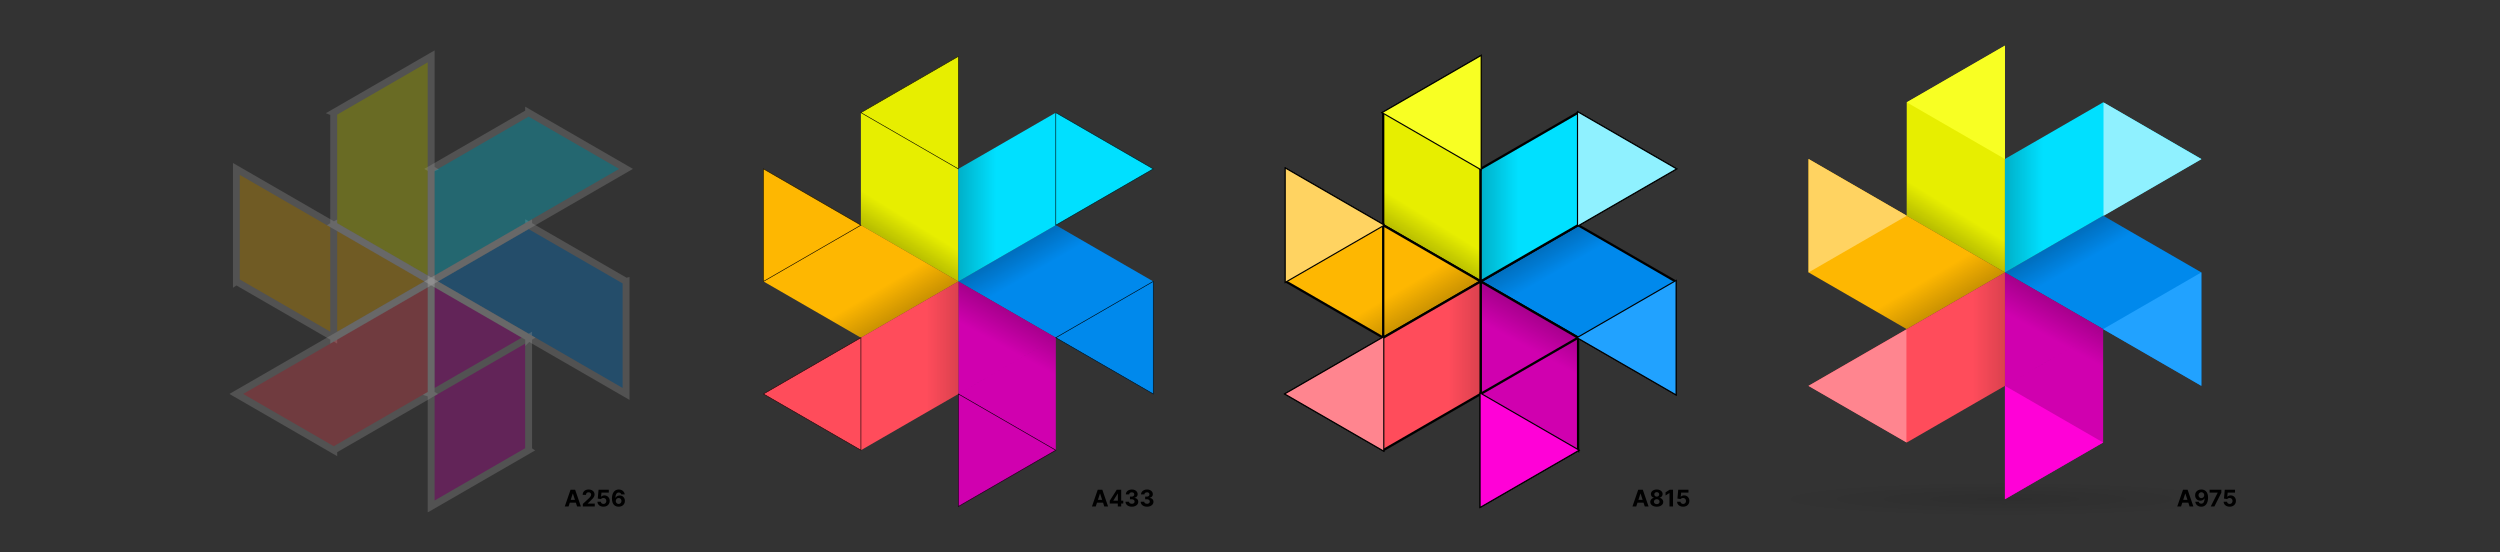<svg width="4338" height="958" viewBox="0 0 4338 958" fill="none" xmlns="http://www.w3.org/2000/svg">
<rect x="0" y="0" width="4338" height="958" fill="#333333" stroke="none"/>
<ellipse cx="3478.5" cy="866" rx="411.5" ry="30" fill="url(#paint0_radial_1009_1058)" fill-opacity="0.1"/>
<path d="M1662.92 293.079L1662.93 293.082L1662.92 293.084V488.34L1493.83 390.712L1493.83 390.709V195.458L1493.83 195.456L1662.92 97.828V293.079Z" fill="#E7EE00"/>
<path d="M1662.92 293.079L1662.93 293.082L1662.92 293.084V488.34L1493.83 390.712L1493.83 390.709V195.458L1493.83 195.456L1662.92 97.828V293.079Z" fill="url(#paint1_linear_1009_1058)" fill-opacity="0.2"/>
<path d="M1662.97 488.34L1493.87 585.969V390.712L1662.97 488.34ZM1493.86 390.708L1493.87 390.706V585.962L1324.77 488.335L1324.77 488.337V293.082L1493.86 390.708Z" fill="#FEB701"/>
<path d="M1662.97 488.34L1493.87 585.969V390.712L1662.97 488.34ZM1493.86 390.708L1493.87 390.706V585.962L1324.77 488.335L1324.77 488.337V293.082L1493.86 390.708Z" fill="url(#paint2_linear_1009_1058)" fill-opacity="0.2"/>
<path d="M1832.06 390.72L2001.11 488.323L2001.12 488.322V683.579L1832.02 585.951L1832.02 585.954V585.926L1662.96 488.322L1832.02 390.716V390.698L1832.03 390.707L1832.06 390.694V390.72Z" fill="#0089EC"/>
<path d="M1832.06 390.72L2001.11 488.323L2001.12 488.322V683.579L1832.02 585.951L1832.02 585.954V585.926L1662.96 488.322L1832.02 390.716V390.698L1832.03 390.707L1832.06 390.694V390.72Z" fill="url(#paint3_linear_1009_1058)" fill-opacity="0.2"/>
<path d="M1832.01 195.454L2001.11 293.082L1832.03 390.696L1832.06 390.713L1662.96 488.341V293.109L1662.92 293.084L1832.01 195.458V195.454Z" fill="#00E0FF"/>
<path d="M1832.01 195.454L2001.11 293.082L1832.03 390.696L1832.06 390.713L1662.96 488.341V293.109L1662.92 293.084L1832.01 195.458V195.454Z" fill="url(#paint4_linear_1009_1058)" fill-opacity="0.2"/>
<path d="M1832.01 781.213L1832.01 781.215L1662.92 878.843V683.59L1662.92 683.589L1832.01 585.961V781.213ZM1832.01 585.95L1662.91 683.578V488.322L1832.01 585.95Z" fill="#D000AF"/>
<path d="M1832.01 781.213L1832.01 781.215L1662.92 878.843V683.59L1662.92 683.589L1832.01 585.961V781.213ZM1832.01 585.95L1662.91 683.578V488.322L1832.01 585.95Z" fill="url(#paint5_linear_1009_1058)" fill-opacity="0.2"/>
<path d="M1662.91 683.558L1662.96 683.586L1493.87 781.212V781.216L1324.77 683.588L1493.85 585.969L1493.82 585.95L1662.91 488.322V683.558Z" fill="#FF4C5B"/>
<path d="M1662.91 683.558L1662.96 683.586L1493.87 781.212V781.216L1324.77 683.588L1493.85 585.969L1493.82 585.95L1662.91 488.322V683.558Z" fill="url(#paint6_linear_1009_1058)" fill-opacity="0.2"/>
<path d="M1324.77 488.337L1493.87 390.709L1324.77 293.081L1324.77 488.337Z" fill="#FEB701"/>
<path d="M1324.77 488.337L1493.87 390.709L1324.77 293.081L1324.77 488.337Z" stroke="black"/>
<path d="M1493.83 195.456L1662.92 293.084L1662.92 97.828L1493.83 195.456Z" fill="#E7EE00"/>
<path d="M1493.83 195.456L1662.92 293.084L1662.92 97.828L1493.83 195.456Z" stroke="black"/>
<path d="M1832.01 195.455L1832.01 390.71L2001.11 293.083L1832.01 195.455Z" fill="#00E0FF"/>
<path d="M1832.01 195.455L1832.01 390.71L2001.11 293.083L1832.01 195.455Z" stroke="black"/>
<path d="M2001.12 488.322L1832.02 585.95L2001.12 683.578L2001.12 488.322Z" fill="#0089EC"/>
<path d="M2001.12 488.322L1832.02 585.95L2001.12 683.578L2001.12 488.322Z" stroke="black"/>
<path d="M1832.01 781.215L1662.92 683.587L1662.92 878.843L1832.01 781.215Z" fill="#D000AF"/>
<path d="M1832.01 781.215L1662.92 683.587L1662.92 878.843L1832.01 781.215Z" stroke="black"/>
<path d="M1493.87 781.216V585.96L1324.77 683.588L1493.87 781.216Z" fill="#FF4C5B"/>
<path d="M1493.87 781.216V585.96L1324.77 683.588L1493.87 781.216Z" stroke="black"/>
<mask id="path-14-outside-1_1009_1058" maskUnits="userSpaceOnUse" x="2395.1" y="93.814" width="179" height="398" fill="black">
<rect fill="white" x="2395.1" y="93.814" width="179" height="398"/>
<path d="M2569.2 293.065L2569.21 293.068L2569.2 293.07V488.326L2400.1 390.698L2400.11 390.695V195.444L2400.1 195.442L2569.2 97.814V293.065Z"/>
</mask>
<path d="M2569.2 293.065L2569.21 293.068L2569.2 293.07V488.326L2400.1 390.698L2400.11 390.695V195.444L2400.1 195.442L2569.2 97.814V293.065Z" fill="#E7EE00"/>
<path d="M2569.2 293.065L2569.21 293.068L2569.2 293.07V488.326L2400.1 390.698L2400.11 390.695V195.444L2400.1 195.442L2569.2 97.814V293.065Z" fill="url(#paint7_linear_1009_1058)" fill-opacity="0.2"/>
<path d="M2569.2 293.065H2567.2V294.198L2568.17 294.78L2569.2 293.065ZM2569.21 293.068L2569.95 294.925L2573.69 293.428L2570.24 291.353L2569.21 293.068ZM2569.2 293.07L2568.46 291.213L2567.2 291.716V293.07H2569.2ZM2569.2 488.326L2568.2 490.058L2571.2 491.79V488.326H2569.2ZM2400.1 390.698L2399.08 388.983L2396.16 390.731L2399.1 392.43L2400.1 390.698ZM2400.11 390.695L2401.14 392.41L2402.11 391.828V390.695H2400.11ZM2400.11 195.444H2402.11V194.09L2400.85 193.587L2400.11 195.444ZM2400.1 195.442L2399.1 193.71L2395.54 195.77L2399.36 197.299L2400.1 195.442ZM2569.2 97.814H2571.2V94.35L2568.2 96.082L2569.2 97.814ZM2569.2 293.065L2568.17 294.78L2568.18 294.783L2569.21 293.068L2570.24 291.353L2570.23 291.35L2569.2 293.065ZM2569.21 293.068L2568.46 291.211L2568.46 291.213L2569.2 293.07L2569.94 294.927L2569.95 294.925L2569.21 293.068ZM2569.2 293.07H2567.2V488.326H2569.2H2571.2V293.07H2569.2ZM2569.2 488.326L2570.2 486.594L2401.1 388.966L2400.1 390.698L2399.1 392.43L2568.2 490.058L2569.2 488.326ZM2400.1 390.698L2401.13 392.413L2401.14 392.41L2400.11 390.695L2399.08 388.98L2399.08 388.983L2400.1 390.698ZM2400.11 390.695H2402.11V195.444H2400.11H2398.11V390.695H2400.11ZM2400.11 195.444L2400.85 193.587L2400.85 193.585L2400.1 195.442L2399.36 197.299L2399.37 197.301L2400.11 195.444ZM2400.1 195.442L2401.1 197.174L2570.2 99.546L2569.2 97.814L2568.2 96.082L2399.1 193.71L2400.1 195.442ZM2569.2 97.814H2567.2V293.065H2569.2H2571.2V97.814H2569.2Z" fill="black" mask="url(#path-14-outside-1_1009_1058)"/>
<mask id="path-16-outside-2_1009_1058" maskUnits="userSpaceOnUse" x="2229.05" y="289.068" width="345" height="301" fill="black">
<rect fill="white" x="2229.05" y="289.068" width="345" height="301"/>
<path d="M2569.24 488.327L2400.15 585.956V390.699L2569.24 488.327ZM2400.14 390.694L2400.14 390.692V585.949L2231.05 488.322L2231.05 488.324V293.068L2400.14 390.694Z"/>
</mask>
<path d="M2569.24 488.327L2400.15 585.956V390.699L2569.24 488.327ZM2400.14 390.694L2400.14 390.692V585.949L2231.05 488.322L2231.05 488.324V293.068L2400.14 390.694Z" fill="#FEB701"/>
<path d="M2569.24 488.327L2400.15 585.956V390.699L2569.24 488.327ZM2400.14 390.694L2400.14 390.692V585.949L2231.05 488.322L2231.05 488.324V293.068L2400.14 390.694Z" fill="url(#paint8_linear_1009_1058)" fill-opacity="0.2"/>
<path d="M2569.24 488.327L2570.24 490.059L2573.24 488.327L2570.24 486.595L2569.24 488.327ZM2400.15 585.956H2398.15V589.42L2401.15 587.688L2400.15 585.956ZM2400.15 390.699L2401.15 388.967L2398.15 387.235V390.699H2400.15ZM2400.14 390.694L2399.14 392.426L2400.07 392.964L2401.04 392.483L2400.14 390.694ZM2400.14 390.692H2402.14V387.456L2399.25 388.903L2400.14 390.692ZM2400.14 585.949L2399.14 587.681L2402.14 589.413V585.949H2400.14ZM2231.05 488.322L2232.05 486.59L2230.97 485.969L2229.94 486.658L2231.05 488.322ZM2231.05 488.324H2229.05V492.061L2232.16 489.988L2231.05 488.324ZM2231.05 293.068L2232.05 291.336L2229.05 289.604V293.068H2231.05ZM2569.24 488.327L2568.24 486.595L2399.15 584.224L2400.15 585.956L2401.15 587.688L2570.24 490.059L2569.24 488.327ZM2400.15 585.956H2402.15V390.699H2400.15H2398.15V585.956H2400.15ZM2400.15 390.699L2399.15 392.431L2568.24 490.059L2569.24 488.327L2570.24 486.595L2401.15 388.967L2400.15 390.699ZM2400.14 390.694L2401.04 392.483L2401.04 392.481L2400.14 390.692L2399.25 388.903L2399.25 388.905L2400.14 390.694ZM2400.14 390.692H2398.14V585.949H2400.14H2402.14V390.692H2400.14ZM2400.14 585.949L2401.14 584.217L2232.05 486.59L2231.05 488.322L2230.05 490.054L2399.14 587.681L2400.14 585.949ZM2231.05 488.322L2229.94 486.658L2229.94 486.66L2231.05 488.324L2232.16 489.988L2232.16 489.986L2231.05 488.322ZM2231.05 488.324H2233.05V293.068H2231.05H2229.05V488.324H2231.05ZM2231.05 293.068L2230.05 294.8L2399.14 392.426L2400.14 390.694L2401.14 388.962L2232.05 291.336L2231.05 293.068Z" fill="black" mask="url(#path-16-outside-2_1009_1058)"/>
<mask id="path-18-outside-3_1009_1058" maskUnits="userSpaceOnUse" x="2565.24" y="386.68" width="345" height="301" fill="black">
<rect fill="white" x="2565.24" y="386.68" width="345" height="301"/>
<path d="M2738.34 390.707L2907.39 488.309L2907.39 488.308V683.565L2738.3 585.937L2738.3 585.94V585.913L2569.24 488.308L2738.3 390.703V390.684L2738.31 390.693L2738.34 390.68V390.707Z"/>
</mask>
<path d="M2738.34 390.707L2907.39 488.309L2907.39 488.308V683.565L2738.3 585.937L2738.3 585.94V585.913L2569.24 488.308L2738.3 390.703V390.684L2738.31 390.693L2738.34 390.68V390.707Z" fill="#0089EC"/>
<path d="M2738.34 390.707L2907.39 488.309L2907.39 488.308V683.565L2738.3 585.937L2738.3 585.94V585.913L2569.24 488.308L2738.3 390.703V390.684L2738.31 390.693L2738.34 390.68V390.707Z" fill="url(#paint9_linear_1009_1058)" fill-opacity="0.2"/>
<path d="M2738.34 390.707H2736.34V391.861L2737.34 392.439L2738.34 390.707ZM2907.39 488.309L2906.39 490.041L2907.09 490.446L2907.88 490.249L2907.39 488.309ZM2907.39 488.308H2909.39V485.747L2906.91 486.368L2907.39 488.308ZM2907.39 683.565L2906.39 685.297L2909.39 687.029V683.565H2907.39ZM2738.3 585.937L2739.3 584.205L2737.97 583.438L2736.89 584.523L2738.3 585.937ZM2738.3 585.94H2736.3V590.768L2739.71 587.354L2738.3 585.94ZM2738.3 585.913H2740.3V584.758L2739.3 584.181L2738.3 585.913ZM2569.24 488.308L2568.24 486.576L2565.24 488.308L2568.24 490.04L2569.24 488.308ZM2738.3 390.703L2739.3 392.435L2740.3 391.857V390.703H2738.3ZM2738.3 390.684L2739.28 388.941L2736.3 387.264V390.684H2738.3ZM2738.31 390.693L2737.33 392.436L2738.3 392.977L2739.27 392.451L2738.31 390.693ZM2738.34 390.68H2740.34V387.322L2737.38 388.922L2738.34 390.68ZM2738.34 390.707L2737.34 392.439L2906.39 490.041L2907.39 488.309L2908.39 486.577L2739.34 388.974L2738.34 390.707ZM2907.39 488.309L2907.88 490.249L2907.88 490.248L2907.39 488.308L2906.91 486.368L2906.91 486.369L2907.39 488.309ZM2907.39 488.308H2905.39V683.565H2907.39H2909.39V488.308H2907.39ZM2907.39 683.565L2908.39 681.833L2739.3 584.205L2738.3 585.937L2737.3 587.669L2906.39 685.297L2907.39 683.565ZM2738.3 585.937L2736.89 584.523L2736.88 584.526L2738.3 585.94L2739.71 587.354L2739.71 587.351L2738.3 585.937ZM2738.3 585.94H2740.3V585.913H2738.3H2736.3V585.94H2738.3ZM2738.3 585.913L2739.3 584.181L2570.24 486.576L2569.24 488.308L2568.24 490.04L2737.3 587.645L2738.3 585.913ZM2569.24 488.308L2570.24 490.04L2739.3 392.435L2738.3 390.703L2737.3 388.971L2568.24 486.576L2569.24 488.308ZM2738.3 390.703H2740.3V390.684H2738.3H2736.3V390.703H2738.3ZM2738.3 390.684L2737.32 392.427L2737.33 392.436L2738.31 390.693L2739.29 388.95L2739.28 388.941L2738.3 390.684ZM2738.31 390.693L2739.27 392.451L2739.29 392.439L2738.34 390.68L2737.38 388.922L2737.36 388.934L2738.31 390.693ZM2738.34 390.68H2736.34V390.707H2738.34H2740.34V390.68H2738.34Z" fill="black" mask="url(#path-18-outside-3_1009_1058)"/>
<mask id="path-20-outside-4_1009_1058" maskUnits="userSpaceOnUse" x="2564.2" y="191.44" width="348" height="301" fill="black">
<rect fill="white" x="2564.2" y="191.44" width="348" height="301"/>
<path d="M2738.29 195.44L2907.38 293.068L2738.31 390.683L2738.34 390.699L2569.24 488.327V293.096L2569.2 293.07L2738.29 195.444V195.44Z"/>
</mask>
<path d="M2738.29 195.44L2907.38 293.068L2738.31 390.683L2738.34 390.699L2569.24 488.327V293.096L2569.2 293.07L2738.29 195.444V195.44Z" fill="#00E0FF"/>
<path d="M2738.29 195.44L2907.38 293.068L2738.31 390.683L2738.34 390.699L2569.24 488.327V293.096L2569.2 293.07L2738.29 195.444V195.44Z" fill="url(#paint10_linear_1009_1058)" fill-opacity="0.2"/>
<path d="M2738.29 195.44L2739.29 193.708L2736.29 191.976V195.44H2738.29ZM2907.38 293.068L2908.38 294.8L2911.38 293.068L2908.38 291.336L2907.38 293.068ZM2738.31 390.683L2737.31 388.951L2734.33 390.669L2737.3 392.408L2738.31 390.683ZM2738.34 390.699L2739.34 392.431L2742.31 390.712L2739.35 388.974L2738.34 390.699ZM2569.24 488.327H2567.24V491.791L2570.24 490.059L2569.24 488.327ZM2569.24 293.096H2571.24V291.929L2570.22 291.355L2569.24 293.096ZM2569.2 293.07L2568.2 291.338L2565.16 293.089L2568.21 294.811L2569.2 293.07ZM2738.29 195.444L2739.29 197.176L2740.29 196.599V195.444H2738.29ZM2738.29 195.44L2737.29 197.172L2906.38 294.8L2907.38 293.068L2908.38 291.336L2739.29 193.708L2738.29 195.44ZM2907.38 293.068L2906.38 291.336L2737.31 388.951L2738.31 390.683L2739.31 392.415L2908.38 294.8L2907.38 293.068ZM2738.31 390.683L2737.3 392.408L2737.33 392.425L2738.34 390.699L2739.35 388.974L2739.32 388.957L2738.31 390.683ZM2738.34 390.699L2737.34 388.967L2568.24 486.595L2569.24 488.327L2570.24 490.059L2739.34 392.431L2738.34 390.699ZM2569.24 488.327H2571.24V293.096H2569.24H2567.24V488.327H2569.24ZM2569.24 293.096L2570.22 291.355L2570.18 291.329L2569.2 293.07L2568.21 294.811L2568.26 294.837L2569.24 293.096ZM2569.2 293.07L2570.2 294.802L2739.29 197.176L2738.29 195.444L2737.29 193.712L2568.2 291.338L2569.2 293.07ZM2738.29 195.444H2740.29V195.44H2738.29H2736.29V195.444H2738.29Z" fill="black" mask="url(#path-20-outside-4_1009_1058)"/>
<mask id="path-22-outside-5_1009_1058" maskUnits="userSpaceOnUse" x="2564.19" y="484.308" width="179" height="398" fill="black">
<rect fill="white" x="2564.19" y="484.308" width="179" height="398"/>
<path d="M2738.29 781.199L2738.29 781.201L2738.29 781.202V781.203L2738.29 781.202L2569.2 878.829V683.576L2569.19 683.575L2738.29 585.947V781.199ZM2738.29 585.936L2569.19 683.564V488.308L2738.29 585.936Z"/>
</mask>
<path d="M2738.29 781.199L2738.29 781.201L2738.29 781.202V781.203L2738.29 781.202L2569.2 878.829V683.576L2569.19 683.575L2738.29 585.947V781.199ZM2738.29 585.936L2569.19 683.564V488.308L2738.29 585.936Z" fill="#D000AF"/>
<path d="M2738.29 781.199L2738.29 781.201L2738.29 781.202V781.203L2738.29 781.202L2569.2 878.829V683.576L2569.19 683.575L2738.29 585.947V781.199ZM2738.29 585.936L2569.19 683.564V488.308L2738.29 585.936Z" fill="url(#paint11_linear_1009_1058)" fill-opacity="0.2"/>
<path d="M2738.29 781.199H2736.29V782.027L2736.88 782.613L2738.29 781.199ZM2738.29 781.201L2739.19 782.99L2741.67 781.749L2739.71 779.786L2738.29 781.201ZM2738.29 781.202L2737.4 779.413L2736.29 779.966V781.202H2738.29ZM2738.29 781.203L2736.88 782.617L2740.29 786.031V781.203H2738.29ZM2738.29 781.202L2739.7 779.787L2738.62 778.702L2737.29 779.47L2738.29 781.202ZM2569.2 878.829H2567.2V882.293L2570.2 880.561L2569.2 878.829ZM2569.2 683.576H2571.2V682.134L2569.83 681.678L2569.2 683.576ZM2569.19 683.575L2568.19 681.843L2564.34 684.066L2568.56 685.472L2569.19 683.575ZM2738.29 585.947H2740.29V582.483L2737.29 584.215L2738.29 585.947ZM2738.29 585.936L2739.29 587.668L2742.29 585.936L2739.29 584.204L2738.29 585.936ZM2569.19 683.564H2567.19V687.028L2570.19 685.296L2569.19 683.564ZM2569.19 488.308L2570.19 486.576L2567.19 484.844V488.308H2569.19ZM2738.29 781.199L2736.88 782.613L2736.88 782.615L2738.29 781.201L2739.71 779.786L2739.71 779.785L2738.29 781.199ZM2738.29 781.201L2737.4 779.412L2737.4 779.413L2738.29 781.202L2739.19 782.991L2739.19 782.99L2738.29 781.201ZM2738.29 781.202H2736.29V781.203H2738.29H2740.29V781.202H2738.29ZM2738.29 781.203L2739.71 779.788L2739.7 779.787L2738.29 781.202L2736.88 782.616L2736.88 782.617L2738.29 781.203ZM2738.29 781.202L2737.29 779.47L2568.2 877.097L2569.2 878.829L2570.2 880.561L2739.29 782.934L2738.29 781.202ZM2569.2 878.829H2571.2V683.576H2569.2H2567.2V878.829H2569.2ZM2569.2 683.576L2569.83 681.678L2569.83 681.677L2569.19 683.575L2568.56 685.472L2568.56 685.473L2569.2 683.576ZM2569.19 683.575L2570.19 685.307L2739.29 587.679L2738.29 585.947L2737.29 584.215L2568.19 681.843L2569.19 683.575ZM2738.29 585.947H2736.29V781.199H2738.29H2740.29V585.947H2738.29ZM2738.29 585.936L2737.29 584.204L2568.19 681.832L2569.19 683.564L2570.19 685.296L2739.29 587.668L2738.29 585.936ZM2569.19 683.564H2571.19V488.308H2569.19H2567.19V683.564H2569.19ZM2569.19 488.308L2568.19 490.04L2737.29 587.668L2738.29 585.936L2739.29 584.204L2570.19 486.576L2569.19 488.308Z" fill="black" mask="url(#path-22-outside-5_1009_1058)"/>
<mask id="path-24-outside-6_1009_1058" maskUnits="userSpaceOnUse" x="2227.05" y="484.308" width="347" height="301" fill="black">
<rect fill="white" x="2227.05" y="484.308" width="347" height="301"/>
<path d="M2569.19 683.543L2569.24 683.572L2400.15 781.198V781.202L2231.05 683.574L2400.13 585.955L2400.1 585.936L2569.19 488.308V683.543Z"/>
</mask>
<path d="M2569.19 683.543L2569.24 683.572L2400.15 781.198V781.202L2231.05 683.574L2400.13 585.955L2400.1 585.936L2569.19 488.308V683.543Z" fill="#FF4C5B"/>
<path d="M2569.19 683.543L2569.24 683.572L2400.15 781.198V781.202L2231.05 683.574L2400.13 585.955L2400.1 585.936L2569.19 488.308V683.543Z" fill="url(#paint12_linear_1009_1058)" fill-opacity="0.2"/>
<path d="M2569.19 683.543H2567.19V684.696L2568.19 685.274L2569.19 683.543ZM2569.24 683.572L2570.24 685.304L2573.23 683.576L2570.24 681.842L2569.24 683.572ZM2400.15 781.198L2399.15 779.466L2398.15 780.043V781.198H2400.15ZM2400.15 781.202L2399.15 782.934L2402.15 784.666V781.202H2400.15ZM2231.05 683.574L2230.05 681.842L2227.05 683.574L2230.05 685.306L2231.05 683.574ZM2400.13 585.955L2401.13 587.687L2404.18 585.926L2401.1 584.209L2400.13 585.955ZM2400.1 585.936L2399.1 584.204L2396.05 585.964L2399.12 587.682L2400.1 585.936ZM2569.19 488.308H2571.19V484.844L2568.19 486.576L2569.19 488.308ZM2569.19 683.543L2568.19 685.274L2568.24 685.302L2569.24 683.572L2570.24 681.842L2570.2 681.813L2569.19 683.543ZM2569.24 683.572L2568.24 681.84L2399.15 779.466L2400.15 781.198L2401.15 782.93L2570.24 685.304L2569.24 683.572ZM2400.15 781.198H2398.15V781.202H2400.15H2402.15V781.198H2400.15ZM2400.15 781.202L2401.15 779.47L2232.05 681.842L2231.05 683.574L2230.05 685.306L2399.15 782.934L2400.15 781.202ZM2231.05 683.574L2232.05 685.306L2401.13 587.687L2400.13 585.955L2399.13 584.223L2230.05 681.842L2231.05 683.574ZM2400.13 585.955L2401.1 584.209L2401.07 584.19L2400.1 585.936L2399.12 587.682L2399.15 587.7L2400.13 585.955ZM2400.1 585.936L2401.1 587.668L2570.19 490.04L2569.19 488.308L2568.19 486.576L2399.1 584.204L2400.1 585.936ZM2569.19 488.308H2567.19V683.543H2569.19H2571.19V488.308H2569.19Z" fill="black" mask="url(#path-24-outside-6_1009_1058)"/>
<path d="M2230.05 293.067L2230.05 488.323L2230.05 490.056L2402.15 390.695L2400.65 389.829L2231.55 292.201L2230.05 291.335L2230.05 293.067Z" fill="#FFD361" stroke="black" stroke-width="2"/>
<path d="M2568.7 96.948L2399.6 194.576L2398.1 195.442L2570.2 294.802L2570.2 293.07L2570.2 97.814L2570.2 96.082L2568.7 96.948Z" fill="#F8FF23" stroke="black" stroke-width="2"/>
<path d="M2907.88 292.203L2738.79 194.575L2737.29 193.709L2737.29 392.429L2738.79 391.563L2907.88 293.935L2909.38 293.069L2907.88 292.203Z" fill="#8FF1FF" stroke="black" stroke-width="2"/>
<path d="M2908.4 683.564L2908.4 488.308L2908.4 486.576L2736.3 585.937L2737.8 586.803L2906.89 684.431L2908.39 685.297L2908.4 683.564Z" fill="#21A2FF" stroke="black" stroke-width="2"/>
<path d="M2569.7 879.695L2738.79 782.067L2740.29 781.201L2568.2 681.841L2568.2 683.573L2568.2 878.829L2568.2 880.561L2569.7 879.695Z" fill="#FF01D7" stroke="black" stroke-width="2"/>
<path d="M2230.55 684.44L2399.65 782.068L2401.15 782.934V584.213L2399.65 585.08L2230.55 682.708L2229.05 683.574L2230.55 684.44Z" fill="#FF858F" stroke="black" stroke-width="2"/>
<g opacity="0.3">
<mask id="path-32-outside-7_1009_1058" maskUnits="userSpaceOnUse" x="565.057" y="86.801" width="197" height="412" fill="black">
<rect fill="white" x="565.057" y="86.801" width="197" height="412"/>
<path d="M748.153 293.052L748.158 293.055L748.153 293.057V488.312L579.057 390.685L579.062 390.682V195.431L579.057 195.429L748.153 97.801V293.052Z"/>
</mask>
<path d="M748.153 293.052L748.158 293.055L748.153 293.057V488.312L579.057 390.685L579.062 390.682V195.431L579.057 195.429L748.153 97.801V293.052Z" fill="#E7EE00"/>
<path d="M748.153 293.052H742.153V296.449L745.066 298.197L748.153 293.052ZM748.158 293.055L750.387 298.626L761.618 294.133L751.245 287.91L748.158 293.055ZM748.153 293.057L745.925 287.486L742.153 288.994V293.057H748.153ZM748.153 488.312L745.153 493.509L754.153 498.705V488.312H748.153ZM579.057 390.685L575.97 385.54L567.229 390.784L576.057 395.881L579.057 390.685ZM579.062 390.682L582.148 395.827L585.062 394.079V390.682H579.062ZM579.062 195.431H585.062V191.368L581.29 189.86L579.062 195.431ZM579.057 195.429L576.057 190.233L565.356 196.411L576.828 201L579.057 195.429ZM748.153 97.801H754.153V87.409L745.153 92.605L748.153 97.801ZM748.153 293.052L745.066 298.197L745.071 298.2L748.158 293.055L751.245 287.91L751.24 287.907L748.153 293.052ZM748.158 293.055L745.93 287.484L745.925 287.486L748.153 293.057L750.382 298.628L750.387 298.626L748.158 293.055ZM748.153 293.057H742.153V488.312H748.153H754.153V293.057H748.153ZM748.153 488.312L751.153 483.116L582.057 385.488L579.057 390.685L576.057 395.881L745.153 493.509L748.153 488.312ZM579.057 390.685L582.144 395.83L582.148 395.827L579.062 390.682L575.975 385.537L575.97 385.54L579.057 390.685ZM579.062 390.682H585.062V195.431H579.062H573.062V390.682H579.062ZM579.062 195.431L581.29 189.86L581.285 189.858L579.057 195.429L576.828 201L576.833 201.002L579.062 195.431ZM579.057 195.429L582.057 200.625L751.153 102.997L748.153 97.801L745.153 92.605L576.057 190.233L579.057 195.429ZM748.153 97.801H742.153V293.052H748.153H754.153V97.801H748.153Z" fill="#999999" mask="url(#path-32-outside-7_1009_1058)"/>
</g>
<g opacity="0.3">
<mask id="path-34-outside-8_1009_1058" maskUnits="userSpaceOnUse" x="404" y="282.054" width="357" height="315" fill="black">
<rect fill="white" x="404" y="282.054" width="357" height="315"/>
<path d="M748.196 488.313L579.1 585.942V390.685L748.196 488.313ZM579.093 390.68L579.097 390.678V585.935L410.003 488.308L410 488.31V293.054L579.093 390.68Z"/>
</mask>
<path d="M748.196 488.313L579.1 585.942V390.685L748.196 488.313ZM579.093 390.68L579.097 390.678V585.935L410.003 488.308L410 488.31V293.054L579.093 390.68Z" fill="#FEB701"/>
<path d="M748.196 488.313L751.196 493.509L760.196 488.313L751.196 483.117L748.196 488.313ZM579.1 585.942H573.1V596.334L582.1 591.138L579.1 585.942ZM579.1 390.685L582.1 385.489L573.1 380.293V390.685H579.1ZM579.093 390.68L576.093 395.876L578.889 397.49L581.776 396.047L579.093 390.68ZM579.097 390.678H585.097V380.97L576.413 385.312L579.097 390.678ZM579.097 585.935L576.097 591.131L585.097 596.327V585.935H579.097ZM410.003 488.308L413.003 483.112L409.776 481.249L406.675 483.316L410.003 488.308ZM410 488.31H404V499.521L413.328 493.302L410 488.31ZM410 293.054L413 287.858L404 282.662V293.054H410ZM748.196 488.313L745.196 483.117L576.1 580.746L579.1 585.942L582.1 591.138L751.196 493.509L748.196 488.313ZM579.1 585.942H585.1V390.685H579.1H573.1V585.942H579.1ZM579.1 390.685L576.1 395.881L745.196 493.509L748.196 488.313L751.196 483.117L582.1 385.489L579.1 390.685ZM579.093 390.68L581.776 396.047L581.78 396.045L579.097 390.678L576.413 385.312L576.409 385.314L579.093 390.68ZM579.097 390.678H573.097V585.935H579.097H585.097V390.678H579.097ZM579.097 585.935L582.097 580.739L413.003 483.112L410.003 488.308L407.003 493.504L576.097 591.131L579.097 585.935ZM410.003 488.308L406.675 483.316L406.672 483.318L410 488.31L413.328 493.302L413.331 493.3L410.003 488.308ZM410 488.31H416V293.054H410H404V488.31H410ZM410 293.054L407 298.25L576.093 395.876L579.093 390.68L582.093 385.484L413 287.858L410 293.054Z" fill="#999999" mask="url(#path-34-outside-8_1009_1058)"/>
</g>
<g opacity="0.3">
<mask id="path-36-outside-9_1009_1058" maskUnits="userSpaceOnUse" x="736.192" y="379.667" width="357" height="315" fill="black">
<rect fill="white" x="736.192" y="379.667" width="357" height="315"/>
<path d="M917.289 390.693L1086.34 488.295L1086.35 488.294V683.55L917.253 585.923L917.25 585.926V585.899L748.192 488.294L917.25 390.689V390.67L917.266 390.679L917.289 390.667V390.693Z"/>
</mask>
<path d="M917.289 390.693L1086.34 488.295L1086.35 488.294V683.55L917.253 585.923L917.25 585.926V585.899L748.192 488.294L917.25 390.689V390.67L917.266 390.679L917.289 390.667V390.693Z" fill="#0089EC"/>
<path d="M917.289 390.693H911.289V394.157L914.289 395.889L917.289 390.693ZM1086.34 488.295L1083.34 493.492L1085.44 494.705L1087.8 494.116L1086.34 488.295ZM1086.35 488.294H1092.35V480.61L1084.89 482.474L1086.35 488.294ZM1086.35 683.55L1083.35 688.746L1092.35 693.943V683.55H1086.35ZM917.253 585.923L920.253 580.727L916.266 578.425L913.01 581.681L917.253 585.923ZM917.25 585.926H911.25V600.412L921.493 590.169L917.25 585.926ZM917.25 585.899H923.25V582.435L920.25 580.703L917.25 585.899ZM748.192 488.294L745.192 483.098L736.192 488.294L745.192 493.491L748.192 488.294ZM917.25 390.689L920.25 395.885L923.25 394.153V390.689H917.25ZM917.25 390.67L920.192 385.441L911.25 380.411V390.67H917.25ZM917.266 390.679L914.324 395.909L917.211 397.533L920.123 395.955L917.266 390.679ZM917.289 390.667H923.289V380.593L914.431 385.391L917.289 390.667ZM917.289 390.693L914.289 395.889L1083.34 493.492L1086.34 488.295L1089.34 483.099L920.289 385.497L917.289 390.693ZM1086.34 488.295L1087.8 494.116L1087.8 494.115L1086.35 488.294L1084.89 482.474L1084.89 482.475L1086.34 488.295ZM1086.35 488.294H1080.35V683.55H1086.35H1092.35V488.294H1086.35ZM1086.35 683.55L1089.35 678.354L920.253 580.727L917.253 585.923L914.253 591.119L1083.35 688.746L1086.35 683.55ZM917.253 585.923L913.01 581.681L913.007 581.684L917.25 585.926L921.493 590.169L921.496 590.166L917.253 585.923ZM917.25 585.926H923.25V585.899H917.25H911.25V585.926H917.25ZM917.25 585.899L920.25 580.703L751.192 483.098L748.192 488.294L745.192 493.491L914.25 591.095L917.25 585.899ZM748.192 488.294L751.192 493.491L920.25 395.885L917.25 390.689L914.25 385.493L745.192 483.098L748.192 488.294ZM917.25 390.689H923.25V390.67H917.25H911.25V390.689H917.25ZM917.25 390.67L914.308 395.9L914.324 395.909L917.266 390.679L920.207 385.45L920.192 385.441L917.25 390.67ZM917.266 390.679L920.123 395.955L920.147 395.942L917.289 390.667L914.431 385.391L914.408 385.403L917.266 390.679ZM917.289 390.667H911.289V390.693H917.289H923.289V390.667H917.289Z" fill="#999999" mask="url(#path-36-outside-9_1009_1058)"/>
</g>
<g opacity="0.3">
<mask id="path-38-outside-10_1009_1058" maskUnits="userSpaceOnUse" x="735.147" y="184.427" width="364" height="315" fill="black">
<rect fill="white" x="735.147" y="184.427" width="364" height="315"/>
<path d="M917.24 195.427L1086.34 293.055L917.261 390.669L917.289 390.686L748.192 488.314V293.083L748.147 293.057L917.24 195.431V195.427Z"/>
</mask>
<path d="M917.24 195.427L1086.34 293.055L917.261 390.669L917.289 390.686L748.192 488.314V293.083L748.147 293.057L917.24 195.431V195.427Z" fill="#00E0FF"/>
<path d="M917.24 195.427L920.24 190.231L911.24 185.035V195.427H917.24ZM1086.34 293.055L1089.34 298.251L1098.34 293.055L1089.34 287.859L1086.34 293.055ZM917.261 390.669L914.261 385.473L905.329 390.63L914.226 395.846L917.261 390.669ZM917.289 390.686L920.289 395.882L929.221 390.726L920.323 385.51L917.289 390.686ZM748.192 488.314H742.192V498.706L751.192 493.51L748.192 488.314ZM748.192 293.083H754.192V289.582L751.145 287.859L748.192 293.083ZM748.147 293.057L745.147 287.861L736.052 293.112L745.195 298.281L748.147 293.057ZM917.24 195.431L920.24 200.627L923.24 198.895V195.431H917.24ZM917.24 195.427L914.24 200.623L1083.34 298.251L1086.34 293.055L1089.34 287.859L920.24 190.231L917.24 195.427ZM1086.34 293.055L1083.34 287.859L914.261 385.473L917.261 390.669L920.261 395.866L1089.34 298.251L1086.34 293.055ZM917.261 390.669L914.226 395.846L914.255 395.862L917.289 390.686L920.323 385.51L920.295 385.493L917.261 390.669ZM917.289 390.686L914.289 385.49L745.192 483.118L748.192 488.314L751.192 493.51L920.289 395.882L917.289 390.686ZM748.192 488.314H754.192V293.083H748.192H742.192V488.314H748.192ZM748.192 293.083L751.145 287.859L751.1 287.834L748.147 293.057L745.195 298.281L745.24 298.306L748.192 293.083ZM748.147 293.057L751.147 298.253L920.24 200.627L917.24 195.431L914.24 190.235L745.147 287.861L748.147 293.057ZM917.24 195.431H923.24V195.427H917.24H911.24V195.431H917.24Z" fill="#999999" mask="url(#path-38-outside-10_1009_1058)"/>
</g>
<g opacity="0.3">
<mask id="path-40-outside-11_1009_1058" maskUnits="userSpaceOnUse" x="733.144" y="477.294" width="197" height="412" fill="black">
<rect fill="white" x="733.144" y="477.294" width="197" height="412"/>
<path d="M917.242 781.185L917.245 781.187L748.148 878.815V683.562L748.146 683.561L917.242 585.933V781.185ZM917.24 585.922L748.144 683.55V488.294L917.24 585.922Z"/>
</mask>
<path d="M917.242 781.185L917.245 781.187L748.148 878.815V683.562L748.146 683.561L917.242 585.933V781.185ZM917.24 585.922L748.144 683.55V488.294L917.24 585.922Z" fill="#D000AF"/>
<path d="M917.242 781.185H911.242V784.396L913.914 786.177L917.242 781.185ZM917.245 781.187L920.245 786.383L928.611 781.553L920.573 776.195L917.245 781.187ZM748.148 878.815H742.148V889.207L751.148 884.011L748.148 878.815ZM748.148 683.562H754.148V679.237L750.046 677.87L748.148 683.562ZM748.146 683.561L745.146 678.365L733.593 685.035L746.248 689.253L748.146 683.561ZM917.242 585.933H923.242V575.541L914.242 580.737L917.242 585.933ZM917.24 585.922L920.24 591.119L929.24 585.922L920.24 580.726L917.24 585.922ZM748.144 683.55H742.144V693.943L751.144 688.746L748.144 683.55ZM748.144 488.294L751.144 483.098L742.144 477.902V488.294H748.144ZM917.242 781.185L913.914 786.177L913.917 786.179L917.245 781.187L920.573 776.195L920.57 776.193L917.242 781.185ZM917.245 781.187L914.245 775.991L745.148 873.619L748.148 878.815L751.148 884.011L920.245 786.383L917.245 781.187ZM748.148 878.815H754.148V683.562H748.148H742.148V878.815H748.148ZM748.148 683.562L750.046 677.87L750.043 677.869L748.146 683.561L746.248 689.253L746.251 689.254L748.148 683.562ZM748.146 683.561L751.146 688.757L920.242 591.129L917.242 585.933L914.242 580.737L745.146 678.365L748.146 683.561ZM917.242 585.933H911.242V781.185H917.242H923.242V585.933H917.242ZM917.24 585.922L914.24 580.726L745.144 678.354L748.144 683.55L751.144 688.746L920.24 591.119L917.24 585.922ZM748.144 683.55H754.144V488.294H748.144H742.144V683.55H748.144ZM748.144 488.294L745.144 493.491L914.24 591.119L917.24 585.922L920.24 580.726L751.144 483.098L748.144 488.294Z" fill="#999999" mask="url(#path-40-outside-11_1009_1058)"/>
</g>
<g opacity="0.3">
<mask id="path-42-outside-12_1009_1058" maskUnits="userSpaceOnUse" x="398.003" y="477.294" width="363" height="315" fill="black">
<rect fill="white" x="398.003" y="477.294" width="363" height="315"/>
<path d="M748.145 683.53L748.193 683.558L579.1 781.184V781.188L410.003 683.56L579.081 585.941L579.048 585.922L748.145 488.294V683.53Z"/>
</mask>
<path d="M748.145 683.53L748.193 683.558L579.1 781.184V781.188L410.003 683.56L579.081 585.941L579.048 585.922L748.145 488.294V683.53Z" fill="#FF4C5B"/>
<path d="M748.145 683.53H742.145V686.986L745.134 688.72L748.145 683.53ZM748.193 683.558L751.193 688.754L760.173 683.57L751.204 678.368L748.193 683.558ZM579.1 781.184L576.1 775.988L573.1 777.72V781.184H579.1ZM579.1 781.188L576.1 786.384L585.1 791.58V781.188H579.1ZM410.003 683.56L407.003 678.364L398.003 683.56L407.003 688.756L410.003 683.56ZM579.081 585.941L582.081 591.137L591.228 585.856L582.008 580.703L579.081 585.941ZM579.048 585.922L576.048 580.726L566.9 586.007L576.121 591.16L579.048 585.922ZM748.145 488.294H754.145V477.902L745.145 483.098L748.145 488.294ZM748.145 683.53L745.134 688.72L745.183 688.748L748.193 683.558L751.204 678.368L751.155 678.34L748.145 683.53ZM748.193 683.558L745.193 678.362L576.1 775.988L579.1 781.184L582.1 786.38L751.193 688.754L748.193 683.558ZM579.1 781.184H573.1V781.188H579.1H585.1V781.184H579.1ZM579.1 781.188L582.1 775.992L413.003 678.364L410.003 683.56L407.003 688.756L576.1 786.384L579.1 781.188ZM410.003 683.56L413.003 688.756L582.081 591.137L579.081 585.941L576.081 580.745L407.003 678.364L410.003 683.56ZM579.081 585.941L582.008 580.703L581.975 580.685L579.048 585.922L576.121 591.16L576.154 591.179L579.081 585.941ZM579.048 585.922L582.048 591.119L751.145 493.491L748.145 488.294L745.145 483.098L576.048 580.726L579.048 585.922ZM748.145 488.294H742.145V683.53H748.145H754.145V488.294H748.145Z" fill="#999999" mask="url(#path-42-outside-12_1009_1058)"/>
</g>
<path d="M986.575 878.844H979.984L990.027 849.753H997.953L1007.98 878.844H1001.39L994.103 856.401H993.876L986.575 878.844ZM986.163 867.409H1001.73V872.21H986.163V867.409ZM1011.31 878.844V874.412L1021.67 864.824C1022.55 863.972 1023.29 863.205 1023.88 862.523C1024.49 861.841 1024.95 861.173 1025.26 860.52C1025.57 859.857 1025.73 859.142 1025.73 858.375C1025.73 857.523 1025.54 856.789 1025.15 856.173C1024.76 855.548 1024.23 855.07 1023.56 854.739C1022.88 854.398 1022.12 854.227 1021.27 854.227C1020.38 854.227 1019.6 854.407 1018.94 854.767C1018.28 855.127 1017.77 855.643 1017.41 856.315C1017.05 856.988 1016.87 857.788 1016.87 858.716H1011.03C1011.03 856.812 1011.46 855.16 1012.32 853.759C1013.18 852.357 1014.39 851.273 1015.94 850.506C1017.5 849.739 1019.29 849.355 1021.31 849.355C1023.4 849.355 1025.21 849.724 1026.75 850.463C1028.31 851.192 1029.51 852.205 1030.37 853.503C1031.24 854.8 1031.67 856.287 1031.67 857.963C1031.67 859.062 1031.45 860.146 1031.01 861.216C1030.59 862.286 1029.83 863.474 1028.73 864.781C1027.63 866.079 1026.08 867.636 1024.08 869.455L1019.83 873.616V873.815H1032.05V878.844H1011.31ZM1047.13 879.241C1045.12 879.241 1043.34 878.872 1041.76 878.134C1040.2 877.395 1038.96 876.377 1038.04 875.08C1037.12 873.782 1036.64 872.295 1036.61 870.619H1042.57C1042.64 871.746 1043.11 872.66 1043.99 873.361C1044.87 874.062 1045.92 874.412 1047.13 874.412C1048.1 874.412 1048.95 874.199 1049.69 873.773C1050.44 873.337 1051.02 872.736 1051.44 871.969C1051.86 871.192 1052.08 870.302 1052.08 869.298C1052.08 868.276 1051.86 867.376 1051.42 866.599C1051 865.823 1050.4 865.217 1049.65 864.781C1048.89 864.346 1048.02 864.123 1047.05 864.114C1046.19 864.114 1045.37 864.289 1044.56 864.639C1043.77 864.99 1043.15 865.468 1042.7 866.074L1037.23 865.094L1038.61 849.753H1056.39V854.781H1043.68L1042.93 862.068H1043.1C1043.61 861.348 1044.38 860.752 1045.41 860.278C1046.45 859.805 1047.6 859.568 1048.88 859.568C1050.63 859.568 1052.19 859.98 1053.57 860.804C1054.94 861.628 1056.02 862.759 1056.82 864.199C1057.62 865.629 1058.01 867.277 1058 869.142C1058.01 871.102 1057.55 872.845 1056.64 874.369C1055.73 875.884 1054.45 877.078 1052.81 877.949C1051.19 878.811 1049.29 879.241 1047.13 879.241ZM1073.45 879.241C1071.96 879.232 1070.51 878.981 1069.12 878.489C1067.74 877.996 1066.5 877.196 1065.4 876.088C1064.3 874.98 1063.43 873.512 1062.79 871.685C1062.15 869.857 1061.83 867.613 1061.83 864.952C1061.84 862.509 1062.12 860.326 1062.67 858.403C1063.23 856.472 1064.03 854.833 1065.06 853.489C1066.1 852.144 1067.35 851.121 1068.79 850.42C1070.24 849.71 1071.87 849.355 1073.67 849.355C1075.61 849.355 1077.32 849.734 1078.81 850.491C1080.3 851.24 1081.49 852.258 1082.39 853.545C1083.3 854.833 1083.85 856.277 1084.04 857.878H1077.97C1077.73 856.865 1077.24 856.069 1076.48 855.491C1075.72 854.914 1074.78 854.625 1073.67 854.625C1071.77 854.625 1070.33 855.449 1069.35 857.097C1068.37 858.744 1067.88 860.984 1067.86 863.815H1068.06C1068.49 862.954 1069.08 862.22 1069.82 861.614C1070.57 860.998 1071.41 860.529 1072.36 860.207C1073.32 859.876 1074.32 859.71 1075.39 859.71C1077.11 859.71 1078.64 860.117 1079.99 860.932C1081.33 861.737 1082.39 862.845 1083.17 864.256C1083.95 865.667 1084.33 867.281 1084.33 869.099C1084.33 871.069 1083.87 872.821 1082.96 874.355C1082.05 875.889 1080.77 877.092 1079.14 877.963C1077.51 878.825 1075.61 879.251 1073.45 879.241ZM1073.42 874.412C1074.37 874.412 1075.22 874.185 1075.97 873.73C1076.72 873.276 1077.3 872.66 1077.73 871.884C1078.16 871.107 1078.37 870.236 1078.37 869.27C1078.37 868.304 1078.16 867.437 1077.73 866.67C1077.31 865.903 1076.73 865.293 1076 864.838C1075.26 864.384 1074.41 864.156 1073.47 864.156C1072.76 864.156 1072.1 864.289 1071.49 864.554C1070.9 864.819 1070.37 865.188 1069.92 865.662C1069.47 866.135 1069.12 866.685 1068.87 867.31C1068.61 867.925 1068.48 868.583 1068.48 869.284C1068.48 870.222 1068.69 871.079 1069.12 871.855C1069.56 872.632 1070.14 873.252 1070.88 873.716C1071.63 874.18 1072.48 874.412 1073.42 874.412Z" fill="black"/>
<path d="M1901.35 878.844H1894.76L1904.81 849.753H1912.73L1922.76 878.844H1916.17L1908.88 856.401H1908.66L1901.35 878.844ZM1900.94 867.409H1916.51V872.21H1900.94V867.409ZM1925.65 873.73V868.886L1937.8 849.753H1941.97V856.457H1939.5L1931.84 868.574V868.801H1949.1V873.73H1925.65ZM1939.61 878.844V872.253L1939.73 870.108V849.753H1945.49V878.844H1939.61ZM1963.95 879.241C1961.83 879.241 1959.94 878.877 1958.29 878.148C1956.64 877.409 1955.34 876.396 1954.38 875.108C1953.43 873.811 1952.95 872.314 1952.92 870.619H1959.11C1959.15 871.33 1959.38 871.955 1959.81 872.494C1960.24 873.025 1960.82 873.437 1961.54 873.73C1962.26 874.024 1963.07 874.17 1963.97 874.17C1964.91 874.17 1965.73 874.005 1966.45 873.673C1967.17 873.342 1967.74 872.883 1968.14 872.295C1968.55 871.708 1968.75 871.031 1968.75 870.264C1968.75 869.488 1968.54 868.801 1968.1 868.205C1967.68 867.598 1967.06 867.125 1966.25 866.784C1965.46 866.443 1964.51 866.273 1963.41 866.273H1960.7V861.756H1963.41C1964.34 861.756 1965.16 861.595 1965.87 861.273C1966.59 860.951 1967.15 860.506 1967.55 859.938C1967.95 859.36 1968.14 858.688 1968.14 857.92C1968.14 857.191 1967.97 856.552 1967.62 856.003C1967.28 855.444 1966.79 855.009 1966.17 854.696C1965.55 854.384 1964.83 854.227 1964.01 854.227C1963.18 854.227 1962.41 854.379 1961.72 854.682C1961.03 854.975 1960.48 855.397 1960.06 855.946C1959.64 856.495 1959.42 857.139 1959.39 857.878H1953.5C1953.53 856.202 1954.01 854.724 1954.93 853.446C1955.86 852.168 1957.11 851.169 1958.68 850.449C1960.27 849.72 1962.05 849.355 1964.04 849.355C1966.05 849.355 1967.8 849.72 1969.31 850.449C1970.81 851.178 1971.98 852.163 1972.82 853.403C1973.66 854.634 1974.08 856.017 1974.07 857.551C1974.08 859.18 1973.57 860.539 1972.55 861.628C1971.53 862.717 1970.21 863.408 1968.58 863.702V863.929C1970.72 864.204 1972.35 864.947 1973.47 866.159C1974.6 867.362 1975.16 868.867 1975.15 870.676C1975.16 872.333 1974.68 873.806 1973.71 875.094C1972.76 876.382 1971.43 877.395 1969.75 878.134C1968.06 878.872 1966.13 879.241 1963.95 879.241ZM1990.32 879.241C1988.2 879.241 1986.31 878.877 1984.65 878.148C1983.01 877.409 1981.7 876.396 1980.75 875.108C1979.8 873.811 1979.31 872.314 1979.28 870.619H1985.48C1985.51 871.33 1985.75 871.955 1986.17 872.494C1986.61 873.025 1987.19 873.437 1987.91 873.73C1988.63 874.024 1989.44 874.17 1990.33 874.17C1991.27 874.17 1992.1 874.005 1992.82 873.673C1993.54 873.342 1994.1 872.883 1994.51 872.295C1994.92 871.708 1995.12 871.031 1995.12 870.264C1995.12 869.488 1994.9 868.801 1994.47 868.205C1994.04 867.598 1993.43 867.125 1992.62 866.784C1991.83 866.443 1990.88 866.273 1989.78 866.273H1987.07V861.756H1989.78C1990.71 861.756 1991.53 861.595 1992.24 861.273C1992.96 860.951 1993.52 860.506 1993.91 859.938C1994.31 859.36 1994.51 858.688 1994.51 857.92C1994.51 857.191 1994.34 856.552 1993.99 856.003C1993.64 855.444 1993.16 855.009 1992.54 854.696C1991.92 854.384 1991.2 854.227 1990.38 854.227C1989.54 854.227 1988.78 854.379 1988.09 854.682C1987.4 854.975 1986.85 855.397 1986.43 855.946C1986.01 856.495 1985.79 857.139 1985.76 857.878H1979.87C1979.89 856.202 1980.37 854.724 1981.3 853.446C1982.23 852.168 1983.48 851.169 1985.05 850.449C1986.63 849.72 1988.42 849.355 1990.41 849.355C1992.41 849.355 1994.17 849.72 1995.68 850.449C1997.18 851.178 1998.35 852.163 1999.18 853.403C2000.03 854.634 2000.44 856.017 2000.43 857.551C2000.44 859.18 1999.94 860.539 1998.91 861.628C1997.9 862.717 1996.58 863.408 1994.95 863.702V863.929C1997.09 864.204 1998.72 864.947 1999.84 866.159C2000.96 867.362 2001.52 868.867 2001.51 870.676C2001.52 872.333 2001.05 873.806 2000.08 875.094C1999.12 876.382 1997.8 877.395 1996.12 878.134C1994.43 878.872 1992.5 879.241 1990.32 879.241Z" fill="black"/>
<path d="M2839.2 878.844H2832.61L2842.65 849.753H2850.58L2860.6 878.844H2854.01L2846.73 856.401H2846.5L2839.2 878.844ZM2838.79 867.409H2854.35V872.21H2838.79V867.409ZM2874.79 879.241C2872.6 879.241 2870.65 878.886 2868.95 878.176C2867.25 877.456 2865.92 876.476 2864.96 875.236C2863.99 873.995 2863.51 872.589 2863.51 871.017C2863.51 869.805 2863.78 868.692 2864.33 867.679C2864.89 866.656 2865.65 865.809 2866.61 865.136C2867.56 864.455 2868.63 864.019 2869.82 863.83V863.631C2868.26 863.318 2867 862.565 2866.04 861.372C2865.07 860.17 2864.59 858.773 2864.59 857.182C2864.59 855.676 2865.03 854.336 2865.91 853.162C2866.79 851.978 2868 851.05 2869.53 850.378C2871.08 849.696 2872.83 849.355 2874.79 849.355C2876.75 849.355 2878.49 849.696 2880.03 850.378C2881.57 851.06 2882.78 851.992 2883.67 853.176C2884.55 854.35 2884.99 855.686 2885 857.182C2884.99 858.782 2884.5 860.179 2883.52 861.372C2882.55 862.565 2881.3 863.318 2879.77 863.631V863.83C2880.94 864.019 2881.99 864.455 2882.94 865.136C2883.9 865.809 2884.65 866.656 2885.21 867.679C2885.78 868.692 2886.07 869.805 2886.08 871.017C2886.07 872.589 2885.58 873.995 2884.62 875.236C2883.65 876.476 2882.32 877.456 2880.61 878.176C2878.92 878.886 2876.97 879.241 2874.79 879.241ZM2874.79 874.724C2875.76 874.724 2876.62 874.549 2877.34 874.199C2878.07 873.839 2878.64 873.347 2879.05 872.722C2879.47 872.087 2879.67 871.358 2879.67 870.534C2879.67 869.691 2879.46 868.948 2879.03 868.304C2878.61 867.651 2878.03 867.139 2877.3 866.77C2876.57 866.391 2875.73 866.202 2874.79 866.202C2873.85 866.202 2873.01 866.391 2872.27 866.77C2871.53 867.139 2870.95 867.651 2870.53 868.304C2870.11 868.948 2869.9 869.691 2869.9 870.534C2869.9 871.358 2870.1 872.087 2870.51 872.722C2870.92 873.347 2871.49 873.839 2872.23 874.199C2872.97 874.549 2873.82 874.724 2874.79 874.724ZM2874.79 861.727C2875.6 861.727 2876.33 861.562 2876.96 861.23C2877.6 860.899 2878.09 860.439 2878.45 859.852C2878.81 859.265 2878.99 858.588 2878.99 857.821C2878.99 857.063 2878.81 856.401 2878.45 855.832C2878.09 855.255 2877.6 854.805 2876.97 854.483C2876.35 854.152 2875.62 853.986 2874.79 853.986C2873.96 853.986 2873.23 854.152 2872.6 854.483C2871.97 854.805 2871.47 855.255 2871.11 855.832C2870.76 856.401 2870.58 857.063 2870.58 857.821C2870.58 858.588 2870.76 859.265 2871.12 859.852C2871.48 860.439 2871.98 860.899 2872.61 861.23C2873.25 861.562 2873.97 861.727 2874.79 861.727ZM2903.04 849.753V878.844H2896.89V855.591H2896.72L2890.05 859.767V854.312L2897.26 849.753H2903.04ZM2920.58 879.241C2918.57 879.241 2916.78 878.872 2915.21 878.134C2913.64 877.395 2912.4 876.377 2911.48 875.08C2910.57 873.782 2910.09 872.295 2910.05 870.619H2916.02C2916.08 871.746 2916.56 872.66 2917.44 873.361C2918.32 874.062 2919.36 874.412 2920.58 874.412C2921.54 874.412 2922.39 874.199 2923.13 873.773C2923.88 873.337 2924.46 872.736 2924.88 871.969C2925.31 871.192 2925.52 870.302 2925.52 869.298C2925.52 868.276 2925.3 867.376 2924.87 866.599C2924.44 865.823 2923.85 865.217 2923.09 864.781C2922.33 864.346 2921.47 864.123 2920.49 864.114C2919.64 864.114 2918.81 864.289 2918 864.639C2917.21 864.99 2916.59 865.468 2916.14 866.074L2910.68 865.094L2912.05 849.753H2929.84V854.781H2917.12L2916.37 862.068H2916.54C2917.05 861.348 2917.82 860.752 2918.86 860.278C2919.89 859.805 2921.04 859.568 2922.32 859.568C2924.07 859.568 2925.64 859.98 2927.01 860.804C2928.38 861.628 2929.47 862.759 2930.26 864.199C2931.06 865.629 2931.45 867.277 2931.44 869.142C2931.45 871.102 2931 872.845 2930.08 874.369C2929.17 875.884 2927.9 877.078 2926.26 877.949C2924.63 878.811 2922.73 879.241 2920.58 879.241Z" fill="black"/>
<path d="M3784.54 878.844H3777.95L3787.99 849.753H3795.92L3805.95 878.844H3799.36L3792.07 856.401H3791.84L3784.54 878.844ZM3784.13 867.409H3799.7V872.21H3784.13V867.409ZM3819.81 849.355C3821.3 849.355 3822.74 849.606 3824.12 850.108C3825.52 850.61 3826.76 851.41 3827.85 852.509C3828.94 853.607 3829.81 855.065 3830.44 856.884C3831.09 858.692 3831.42 860.913 3831.42 863.545C3831.42 866.017 3831.15 868.223 3830.59 870.165C3830.04 872.097 3829.25 873.74 3828.21 875.094C3827.18 876.448 3825.94 877.48 3824.48 878.19C3823.02 878.891 3821.39 879.241 3819.59 879.241C3817.65 879.241 3815.94 878.867 3814.45 878.119C3812.96 877.362 3811.77 876.334 3810.86 875.037C3809.96 873.73 3809.41 872.262 3809.22 870.634H3815.29C3815.53 871.694 3816.02 872.518 3816.78 873.105C3817.54 873.683 3818.47 873.972 3819.59 873.972C3821.49 873.972 3822.93 873.148 3823.91 871.5C3824.9 869.843 3825.39 867.575 3825.4 864.696H3825.2C3824.77 865.548 3824.18 866.282 3823.44 866.898C3822.7 867.504 3821.86 867.973 3820.9 868.304C3819.95 868.635 3818.94 868.801 3817.87 868.801C3816.16 868.801 3814.63 868.399 3813.29 867.594C3811.94 866.789 3810.88 865.681 3810.1 864.27C3809.33 862.859 3808.94 861.249 3808.94 859.44C3808.93 857.49 3809.38 855.752 3810.29 854.227C3811.2 852.703 3812.47 851.509 3814.1 850.648C3815.73 849.777 3817.64 849.346 3819.81 849.355ZM3819.85 854.185C3818.89 854.185 3818.04 854.412 3817.29 854.866C3816.55 855.321 3815.97 855.932 3815.53 856.699C3815.1 857.466 3814.9 858.323 3814.9 859.27C3814.9 860.226 3815.11 861.088 3815.53 861.855C3815.96 862.613 3816.53 863.219 3817.26 863.673C3818 864.118 3818.84 864.341 3819.79 864.341C3820.5 864.341 3821.16 864.208 3821.77 863.943C3822.37 863.678 3822.9 863.313 3823.34 862.849C3823.8 862.376 3824.15 861.831 3824.41 861.216C3824.66 860.6 3824.79 859.947 3824.79 859.256C3824.78 858.337 3824.56 857.494 3824.14 856.727C3823.71 855.96 3823.12 855.345 3822.38 854.881C3821.63 854.417 3820.79 854.185 3819.85 854.185ZM3836.06 878.844L3848.12 854.98V854.781H3834.07V849.753H3854.48V854.852L3842.4 878.844H3836.06ZM3868.93 879.241C3866.92 879.241 3865.13 878.872 3863.56 878.134C3862 877.395 3860.76 876.377 3859.84 875.08C3858.92 873.782 3858.44 872.295 3858.4 870.619H3864.37C3864.43 871.746 3864.91 872.66 3865.79 873.361C3866.67 874.062 3867.72 874.412 3868.93 874.412C3869.89 874.412 3870.75 874.199 3871.49 873.773C3872.23 873.337 3872.82 872.736 3873.23 871.969C3873.66 871.192 3873.87 870.302 3873.87 869.298C3873.87 868.276 3873.65 867.376 3873.22 866.599C3872.79 865.823 3872.2 865.217 3871.44 864.781C3870.68 864.346 3869.82 864.123 3868.84 864.114C3867.99 864.114 3867.16 864.289 3866.36 864.639C3865.56 864.99 3864.94 865.468 3864.5 866.074L3859.03 865.094L3860.41 849.753H3878.19V854.781H3865.48L3864.72 862.068H3864.89C3865.41 861.348 3866.18 860.752 3867.21 860.278C3868.24 859.805 3869.4 859.568 3870.68 859.568C3872.43 859.568 3873.99 859.98 3875.36 860.804C3876.74 861.628 3877.82 862.759 3878.62 864.199C3879.41 865.629 3879.8 867.277 3879.79 869.142C3879.8 871.102 3879.35 872.845 3878.43 874.369C3877.52 875.884 3876.25 877.078 3874.61 877.949C3872.98 878.811 3871.09 879.241 3868.93 879.241Z" fill="black"/>
<path d="M3478.95 275.943L3478.96 275.946L3478.95 275.948V472.706L3308.55 374.327L3308.56 374.324V177.571L3308.55 177.569L3478.95 79.189V275.943Z" fill="#E7EE00"/>
<path d="M3478.95 275.943L3478.96 275.946L3478.95 275.948V472.706L3308.55 374.327L3308.56 374.324V177.571L3308.55 177.569L3478.95 79.189V275.943Z" fill="url(#paint13_linear_1009_1058)" fill-opacity="0.2"/>
<path d="M3479 472.707L3308.6 571.086V374.328L3479 472.707ZM3308.59 374.322L3308.6 374.32V571.079L3138.2 472.702L3138.2 472.704V472.7H3138.2L3138.2 472.699V275.945L3308.59 374.322Z" fill="#FEB701"/>
<path d="M3479 472.707L3308.6 571.086V374.328L3479 472.707ZM3308.59 374.322L3308.6 374.32V571.079L3138.2 472.702L3138.2 472.704V472.7H3138.2L3138.2 472.699V275.945L3308.59 374.322Z" fill="url(#paint14_linear_1009_1058)" fill-opacity="0.2"/>
<path d="M3649.39 374.336L3819.75 472.69L3819.75 472.688V669.447L3649.35 571.068L3649.35 571.071V571.044L3478.99 472.688L3649.35 374.331V374.313L3649.37 374.322L3649.39 374.309V374.336Z" fill="#0089EC"/>
<path d="M3649.39 374.336L3819.75 472.69L3819.75 472.688V669.447L3649.35 571.068L3649.35 571.071V571.044L3478.99 472.688L3649.35 374.331V374.313L3649.37 374.322L3649.39 374.309V374.336Z" fill="url(#paint15_linear_1009_1058)" fill-opacity="0.2"/>
<path d="M3649.34 177.567L3819.74 275.946L3649.36 374.312L3649.39 374.328L3478.99 472.707V275.975L3478.95 275.948L3649.34 177.571V177.567Z" fill="#00E0FF"/>
<path d="M3649.34 177.567L3819.74 275.946L3649.36 374.312L3649.39 374.328L3478.99 472.707V275.975L3478.95 275.948L3649.34 177.571V177.567Z" fill="url(#paint16_linear_1009_1058)" fill-opacity="0.2"/>
<path d="M3649.34 767.832L3649.35 767.834L3478.95 866.214V669.458L3478.95 669.457L3649.34 571.078V767.832ZM3649.34 571.067L3478.94 669.446V472.688L3649.34 571.067Z" fill="#D000AF"/>
<path d="M3649.34 767.832L3649.35 767.834L3478.95 866.214V669.458L3478.95 669.457L3649.34 571.078V767.832ZM3649.34 571.067L3478.94 669.446V472.688L3649.34 571.067Z" fill="url(#paint17_linear_1009_1058)" fill-opacity="0.2"/>
<path d="M3478.95 669.427L3479 669.455L3308.6 767.832V767.836L3138.2 669.456L3308.58 571.086L3308.55 571.067L3478.95 472.688V669.427Z" fill="#FF4C5B"/>
<path d="M3478.95 669.427L3479 669.455L3308.6 767.832V767.836L3138.2 669.456L3308.58 571.086L3308.55 571.067L3478.95 472.688V669.427Z" fill="url(#paint18_linear_1009_1058)" fill-opacity="0.2"/>
<path d="M3138.2 275.945L3138.2 472.704L3308.6 374.325L3138.2 275.945Z" fill="#FFD361"/>
<path d="M3478.96 79.19L3308.56 177.569L3478.96 275.948L3478.96 79.19Z" fill="#F8FF23"/>
<path d="M3820 276.142L3650 177.642L3650 374.642L3820 276.142Z" fill="#8FF1FF"/>
<path d="M3819.75 669.447L3819.75 472.689L3649.35 571.068L3819.75 669.447Z" fill="#21A2FF"/>
<path d="M3478.95 866.214L3649.35 767.834L3478.95 669.455L3478.95 866.214Z" fill="#FF01D7"/>
<path d="M3138 669.642L3308 767.642V571.642L3138 669.642Z" fill="#FF858F"/>
<defs>
<radialGradient id="paint0_radial_1009_1058" cx="0" cy="0" r="1" gradientUnits="userSpaceOnUse" gradientTransform="translate(3478.5 866) rotate(90) scale(30 411.5)">
<stop/>
<stop offset="1" stop-opacity="0"/>
</radialGradient>
<linearGradient id="paint1_linear_1009_1058" x1="1524.26" y1="348.788" x2="1498.97" y2="389.781" gradientUnits="userSpaceOnUse">
<stop stop-opacity="0"/>
<stop offset="1"/>
</linearGradient>
<linearGradient id="paint2_linear_1009_1058" x1="1464.96" y1="537.177" x2="1493.87" y2="585.969" gradientUnits="userSpaceOnUse">
<stop stop-opacity="0"/>
<stop offset="1"/>
</linearGradient>
<linearGradient id="paint3_linear_1009_1058" x1="1747.51" y1="439.508" x2="1832.06" y2="585.95" gradientUnits="userSpaceOnUse">
<stop/>
<stop offset="0.305" stop-opacity="0"/>
</linearGradient>
<linearGradient id="paint4_linear_1009_1058" x1="1728.35" y1="195.454" x2="1667.3" y2="195.454" gradientUnits="userSpaceOnUse">
<stop stop-opacity="0"/>
<stop offset="1"/>
</linearGradient>
<linearGradient id="paint5_linear_1009_1058" x1="1803.36" y1="635.731" x2="1832.01" y2="583.401" gradientUnits="userSpaceOnUse">
<stop stop-opacity="0"/>
<stop offset="1"/>
</linearGradient>
<linearGradient id="paint6_linear_1009_1058" x1="1607.12" y1="488.322" x2="1662.96" y2="488.322" gradientUnits="userSpaceOnUse">
<stop stop-opacity="0"/>
<stop offset="1" stop-opacity="0.7"/>
</linearGradient>
<linearGradient id="paint7_linear_1009_1058" x1="2430.54" y1="348.775" x2="2405.25" y2="389.767" gradientUnits="userSpaceOnUse">
<stop stop-opacity="0"/>
<stop offset="1"/>
</linearGradient>
<linearGradient id="paint8_linear_1009_1058" x1="2371.23" y1="537.163" x2="2400.15" y2="585.956" gradientUnits="userSpaceOnUse">
<stop stop-opacity="0"/>
<stop offset="1"/>
</linearGradient>
<linearGradient id="paint9_linear_1009_1058" x1="2653.79" y1="439.494" x2="2738.34" y2="585.937" gradientUnits="userSpaceOnUse">
<stop/>
<stop offset="0.305" stop-opacity="0"/>
</linearGradient>
<linearGradient id="paint10_linear_1009_1058" x1="2634.63" y1="195.44" x2="2573.58" y2="195.44" gradientUnits="userSpaceOnUse">
<stop stop-opacity="0"/>
<stop offset="1"/>
</linearGradient>
<linearGradient id="paint11_linear_1009_1058" x1="2709.64" y1="635.717" x2="2738.29" y2="583.387" gradientUnits="userSpaceOnUse">
<stop stop-opacity="0"/>
<stop offset="1"/>
</linearGradient>
<linearGradient id="paint12_linear_1009_1058" x1="2513.4" y1="488.308" x2="2569.24" y2="488.308" gradientUnits="userSpaceOnUse">
<stop stop-opacity="0"/>
<stop offset="1" stop-opacity="0.7"/>
</linearGradient>
<linearGradient id="paint13_linear_1009_1058" x1="3339.23" y1="332.081" x2="3313.74" y2="373.389" gradientUnits="userSpaceOnUse">
<stop stop-opacity="0"/>
<stop offset="1"/>
</linearGradient>
<linearGradient id="paint14_linear_1009_1058" x1="3279.46" y1="521.919" x2="3308.6" y2="571.086" gradientUnits="userSpaceOnUse">
<stop stop-opacity="0"/>
<stop offset="1"/>
</linearGradient>
<linearGradient id="paint15_linear_1009_1058" x1="3564.19" y1="423.498" x2="3649.39" y2="571.067" gradientUnits="userSpaceOnUse">
<stop/>
<stop offset="0.305" stop-opacity="0"/>
</linearGradient>
<linearGradient id="paint16_linear_1009_1058" x1="3544.88" y1="177.567" x2="3483.36" y2="177.567" gradientUnits="userSpaceOnUse">
<stop stop-opacity="0"/>
<stop offset="1"/>
</linearGradient>
<linearGradient id="paint17_linear_1009_1058" x1="3620.47" y1="621.232" x2="3649.35" y2="568.499" gradientUnits="userSpaceOnUse">
<stop stop-opacity="0"/>
<stop offset="1"/>
</linearGradient>
<linearGradient id="paint18_linear_1009_1058" x1="3422.72" y1="472.688" x2="3479" y2="472.688" gradientUnits="userSpaceOnUse">
<stop stop-opacity="0"/>
<stop offset="1" stop-opacity="0.7"/>
</linearGradient>
</defs>
</svg>
